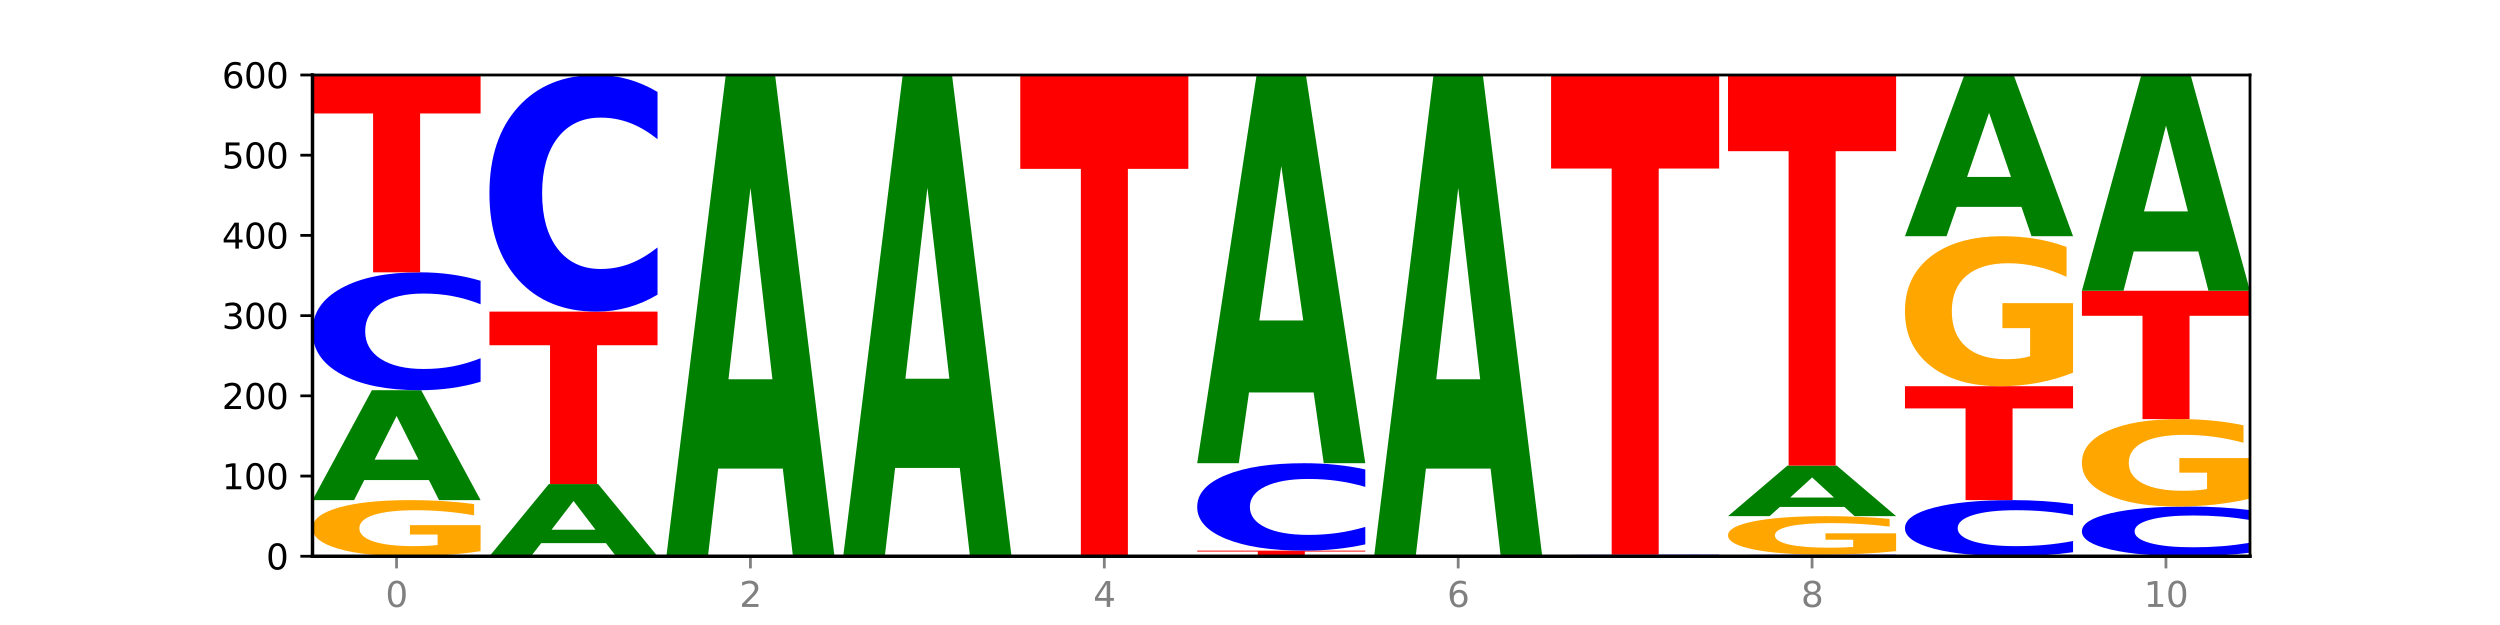 <?xml version="1.0" encoding="utf-8" standalone="no"?>
<!DOCTYPE svg PUBLIC "-//W3C//DTD SVG 1.1//EN"
  "http://www.w3.org/Graphics/SVG/1.1/DTD/svg11.dtd">
<svg xmlns:xlink="http://www.w3.org/1999/xlink" width="720pt" height="180pt" viewBox="0 0 720 180" xmlns="http://www.w3.org/2000/svg" version="1.1">
 <defs>
  <style type="text/css">*{stroke-linejoin: round; stroke-linecap: butt}</style>
 </defs>
 <g id="figure_1">
  <g id="patch_1">
   <path d="M 0 180 
L 720 180 
L 720 0 
L 0 0 
z
" style="fill: #ffffff"/>
  </g>
  <g id="axes_1">
   <g id="patch_2">
    <path d="M 90 160.2 
L 648 160.2 
L 648 21.6 
L 90 21.6 
z
" style="fill: #ffffff"/>
   </g>
   <g id="line2d_1">
    <path d="M 90 160.2 
L 648 160.2 
" clip-path="url(#p763e728304)" style="fill: none; stroke: #000000; stroke-width: 0.5; stroke-linecap: square"/>
   </g>
   <g id="patch_3">
    <path d="M 138.411 158.737 
Q 133.529 159.468 128.277 159.836 
Q 123.026 160.2 117.428 160.2 
Q 104.777 160.2 97.389 158.022 
Q 90 155.844 90 152.12 
Q 90 148.352 97.519 146.191 
Q 105.048 144.03 118.144 144.03 
Q 123.189 144.03 127.811 144.324 
Q 132.444 144.615 136.545 145.189 
L 136.545 148.412 
Q 132.313 147.674 128.126 147.31 
Q 123.938 146.943 119.728 146.943 
Q 111.938 146.943 107.717 148.285 
Q 103.497 149.625 103.497 152.12 
Q 103.497 154.592 107.566 155.941 
Q 111.634 157.287 119.12 157.287 
Q 121.16 157.287 122.907 157.211 
Q 124.654 157.13 126.042 156.963 
L 126.042 153.937 
L 118.068 153.937 
L 118.068 151.242 
L 138.411 151.242 
L 138.411 158.737 
z
" clip-path="url(#p763e728304)" style="fill: #ffa600"/>
   </g>
   <g id="patch_4">
    <path d="M 123.534 138.265 
L 104.916 138.265 
L 101.977 144.03 
L 90 144.03 
L 107.104 112.383 
L 121.307 112.383 
L 138.411 144.03 
L 126.444 144.03 
L 123.534 138.265 
z
M 107.886 132.391 
L 120.535 132.391 
L 114.22 119.803 
L 107.886 132.391 
z
" clip-path="url(#p763e728304)" style="fill: #008000"/>
   </g>
   <g id="patch_5">
    <path d="M 138.411 109.949 
Q 134.361 111.155 129.983 111.766 
Q 125.604 112.383 120.835 112.383 
Q 106.613 112.383 98.306 107.81 
Q 90 103.236 90 95.415 
Q 90 87.566 98.306 82.999 
Q 106.613 78.426 120.835 78.426 
Q 125.604 78.426 129.983 79.043 
Q 134.361 79.654 138.411 80.86 
L 138.411 87.629 
Q 134.325 86.03 130.361 85.286 
Q 126.397 84.543 122.018 84.543 
Q 114.163 84.543 109.662 87.44 
Q 105.173 90.33 105.173 95.415 
Q 105.173 100.479 109.662 103.376 
Q 114.163 106.266 122.018 106.266 
Q 126.397 106.266 130.361 105.523 
Q 134.325 104.772 138.411 103.173 
L 138.411 109.949 
z
" clip-path="url(#p763e728304)" style="fill: #0000ff"/>
   </g>
   <g id="patch_6">
    <path d="M 90 21.6 
L 138.411 21.6 
L 138.411 32.683 
L 120.994 32.683 
L 120.994 78.426 
L 107.45 78.426 
L 107.45 32.683 
L 90 32.683 
L 90 21.6 
z
" clip-path="url(#p763e728304)" style="fill: #ff0000"/>
   </g>
   <g id="patch_7">
    <path d="M 174.493 156.413 
L 155.875 156.413 
L 152.935 160.2 
L 140.959 160.2 
L 158.063 139.41 
L 172.266 139.41 
L 189.37 160.2 
L 177.403 160.2 
L 174.493 156.413 
z
M 158.845 152.554 
L 171.494 152.554 
L 165.179 144.284 
L 158.845 152.554 
z
" clip-path="url(#p763e728304)" style="fill: #008000"/>
   </g>
   <g id="patch_8">
    <path d="M 140.959 89.745 
L 189.37 89.745 
L 189.37 99.431 
L 171.953 99.431 
L 171.953 139.41 
L 158.409 139.41 
L 158.409 99.431 
L 140.959 99.431 
L 140.959 89.745 
z
" clip-path="url(#p763e728304)" style="fill: #ff0000"/>
   </g>
   <g id="patch_9">
    <path d="M 189.37 84.86 
Q 185.32 87.282 180.942 88.506 
Q 176.563 89.745 171.794 89.745 
Q 157.572 89.745 149.265 80.567 
Q 140.959 71.389 140.959 55.694 
Q 140.959 39.942 149.265 30.778 
Q 157.572 21.6 171.794 21.6 
Q 176.563 21.6 180.942 22.839 
Q 185.32 24.063 189.37 26.485 
L 189.37 40.069 
Q 185.284 36.859 181.32 35.367 
Q 177.356 33.875 172.977 33.875 
Q 165.122 33.875 160.621 39.688 
Q 156.132 45.488 156.132 55.694 
Q 156.132 65.857 160.621 71.671 
Q 165.122 77.47 172.977 77.47 
Q 177.356 77.47 181.32 75.978 
Q 185.284 74.472 189.37 71.262 
L 189.37 84.86 
z
" clip-path="url(#p763e728304)" style="fill: #0000ff"/>
   </g>
   <g id="patch_10">
    <path d="M 225.452 134.951 
L 206.834 134.951 
L 203.894 160.2 
L 191.918 160.2 
L 209.021 21.6 
L 223.225 21.6 
L 240.329 160.2 
L 228.362 160.2 
L 225.452 134.951 
z
M 209.803 109.228 
L 222.453 109.228 
L 216.138 54.096 
L 209.803 109.228 
z
" clip-path="url(#p763e728304)" style="fill: #008000"/>
   </g>
   <g id="patch_11">
    <path d="M 242.877 159.969 
L 291.288 159.969 
L 291.288 160.014 
L 273.871 160.014 
L 273.871 160.2 
L 260.327 160.2 
L 260.327 160.014 
L 242.877 160.014 
L 242.877 159.969 
z
" clip-path="url(#p763e728304)" style="fill: #ff0000"/>
   </g>
   <g id="patch_12">
    <path d="M 276.411 134.762 
L 257.793 134.762 
L 254.853 159.969 
L 242.877 159.969 
L 259.98 21.6 
L 274.184 21.6 
L 291.288 159.969 
L 279.321 159.969 
L 276.411 134.762 
z
M 260.762 109.081 
L 273.412 109.081 
L 267.097 54.042 
L 260.762 109.081 
z
" clip-path="url(#p763e728304)" style="fill: #008000"/>
   </g>
   <g id="patch_13">
    <path d="M 293.836 21.6 
L 342.247 21.6 
L 342.247 48.631 
L 324.83 48.631 
L 324.83 160.2 
L 311.286 160.2 
L 311.286 48.631 
L 293.836 48.631 
L 293.836 21.6 
z
" clip-path="url(#p763e728304)" style="fill: #ff0000"/>
   </g>
   <g id="patch_14">
    <path d="M 393.205 160.179 
Q 388.323 160.19 383.072 160.195 
Q 377.821 160.2 372.222 160.2 
Q 359.572 160.2 352.183 160.169 
Q 344.795 160.138 344.795 160.085 
Q 344.795 160.031 352.313 160 
Q 359.843 159.969 372.938 159.969 
Q 377.983 159.969 382.605 159.973 
Q 387.238 159.977 391.339 159.986 
L 391.339 160.032 
Q 387.108 160.021 382.92 160.016 
Q 378.732 160.011 374.522 160.011 
Q 366.732 160.011 362.512 160.03 
Q 358.291 160.049 358.291 160.085 
Q 358.291 160.12 362.36 160.139 
Q 366.429 160.158 373.915 160.158 
Q 375.955 160.158 377.701 160.157 
Q 379.448 160.156 380.837 160.154 
L 380.837 160.111 
L 372.862 160.111 
L 372.862 160.072 
L 393.205 160.072 
L 393.205 160.179 
z
" clip-path="url(#p763e728304)" style="fill: #ffa600"/>
   </g>
   <g id="patch_15">
    <path d="M 344.795 158.583 
L 393.205 158.583 
L 393.205 158.853 
L 375.789 158.853 
L 375.789 159.969 
L 362.245 159.969 
L 362.245 158.853 
L 344.795 158.853 
L 344.795 158.583 
z
" clip-path="url(#p763e728304)" style="fill: #ff0000"/>
   </g>
   <g id="patch_16">
    <path d="M 393.205 156.778 
Q 389.156 157.673 384.777 158.125 
Q 380.398 158.583 375.629 158.583 
Q 361.407 158.583 353.101 155.192 
Q 344.795 151.801 344.795 146.001 
Q 344.795 140.181 353.101 136.795 
Q 361.407 133.404 375.629 133.404 
Q 380.398 133.404 384.777 133.862 
Q 389.156 134.314 393.205 135.209 
L 393.205 140.228 
Q 389.119 139.042 385.155 138.491 
Q 381.191 137.939 376.812 137.939 
Q 368.957 137.939 364.457 140.088 
Q 359.968 142.23 359.968 146.001 
Q 359.968 149.757 364.457 151.905 
Q 368.957 154.048 376.812 154.048 
Q 381.191 154.048 385.155 153.496 
Q 389.119 152.94 393.205 151.754 
L 393.205 156.778 
z
" clip-path="url(#p763e728304)" style="fill: #0000ff"/>
   </g>
   <g id="patch_17">
    <path d="M 378.329 113.037 
L 359.711 113.037 
L 356.771 133.404 
L 344.795 133.404 
L 361.898 21.6 
L 376.102 21.6 
L 393.205 133.404 
L 381.239 133.404 
L 378.329 113.037 
z
M 362.68 92.286 
L 375.33 92.286 
L 369.015 47.814 
L 362.68 92.286 
z
" clip-path="url(#p763e728304)" style="fill: #008000"/>
   </g>
   <g id="patch_18">
    <path d="M 429.288 134.951 
L 410.67 134.951 
L 407.73 160.2 
L 395.753 160.2 
L 412.857 21.6 
L 427.061 21.6 
L 444.164 160.2 
L 432.198 160.2 
L 429.288 134.951 
z
M 413.639 109.228 
L 426.289 109.228 
L 419.974 54.096 
L 413.639 109.228 
z
" clip-path="url(#p763e728304)" style="fill: #008000"/>
   </g>
   <g id="patch_19">
    <path d="M 495.123 160.167 
Q 491.074 160.183 486.695 160.192 
Q 482.316 160.2 477.547 160.2 
Q 463.325 160.2 455.019 160.138 
Q 446.712 160.076 446.712 159.969 
Q 446.712 159.862 455.019 159.8 
Q 463.325 159.738 477.547 159.738 
Q 482.316 159.738 486.695 159.746 
Q 491.074 159.755 495.123 159.771 
L 495.123 159.863 
Q 491.037 159.841 487.073 159.831 
Q 483.109 159.821 478.73 159.821 
Q 470.875 159.821 466.374 159.861 
Q 461.886 159.9 461.886 159.969 
Q 461.886 160.038 466.374 160.077 
Q 470.875 160.117 478.73 160.117 
Q 483.109 160.117 487.073 160.107 
Q 491.037 160.096 495.123 160.075 
L 495.123 160.167 
z
" clip-path="url(#p763e728304)" style="fill: #0000ff"/>
   </g>
   <g id="patch_20">
    <path d="M 446.712 21.6 
L 495.123 21.6 
L 495.123 48.541 
L 477.707 48.541 
L 477.707 159.738 
L 464.163 159.738 
L 464.163 48.541 
L 446.712 48.541 
L 446.712 21.6 
z
" clip-path="url(#p763e728304)" style="fill: #ff0000"/>
   </g>
   <g id="patch_21">
    <path d="M 546.082 160.167 
Q 542.033 160.183 537.654 160.192 
Q 533.275 160.2 528.506 160.2 
Q 514.284 160.2 505.978 160.138 
Q 497.671 160.076 497.671 159.969 
Q 497.671 159.862 505.978 159.8 
Q 514.284 159.738 528.506 159.738 
Q 533.275 159.738 537.654 159.746 
Q 542.033 159.755 546.082 159.771 
L 546.082 159.863 
Q 541.996 159.841 538.032 159.831 
Q 534.068 159.821 529.689 159.821 
Q 521.834 159.821 517.333 159.861 
Q 512.845 159.9 512.845 159.969 
Q 512.845 160.038 517.333 160.077 
Q 521.834 160.117 529.689 160.117 
Q 534.068 160.117 538.032 160.107 
Q 541.996 160.096 546.082 160.075 
L 546.082 160.167 
z
" clip-path="url(#p763e728304)" style="fill: #0000ff"/>
   </g>
   <g id="patch_22">
    <path d="M 546.082 158.735 
Q 541.2 159.236 535.949 159.488 
Q 530.697 159.738 525.099 159.738 
Q 512.448 159.738 505.06 158.245 
Q 497.671 156.751 497.671 154.197 
Q 497.671 151.614 505.19 150.132 
Q 512.72 148.65 525.815 148.65 
Q 530.86 148.65 535.482 148.852 
Q 540.115 149.051 544.216 149.445 
L 544.216 151.655 
Q 539.985 151.149 535.797 150.899 
Q 531.609 150.647 527.399 150.647 
Q 519.609 150.647 515.389 151.568 
Q 511.168 152.486 511.168 154.197 
Q 511.168 155.892 515.237 156.818 
Q 519.305 157.741 526.792 157.741 
Q 528.831 157.741 530.578 157.688 
Q 532.325 157.633 533.714 157.519 
L 533.714 155.443 
L 525.739 155.443 
L 525.739 153.595 
L 546.082 153.595 
L 546.082 158.735 
z
" clip-path="url(#p763e728304)" style="fill: #ffa600"/>
   </g>
   <g id="patch_23">
    <path d="M 531.206 145.999 
L 512.587 145.999 
L 509.648 148.65 
L 497.671 148.65 
L 514.775 134.097 
L 528.979 134.097 
L 546.082 148.65 
L 534.116 148.65 
L 531.206 145.999 
z
M 515.557 143.298 
L 528.206 143.298 
L 521.892 137.509 
L 515.557 143.298 
z
" clip-path="url(#p763e728304)" style="fill: #008000"/>
   </g>
   <g id="patch_24">
    <path d="M 497.671 21.6 
L 546.082 21.6 
L 546.082 43.54 
L 528.666 43.54 
L 528.666 134.097 
L 515.122 134.097 
L 515.122 43.54 
L 497.671 43.54 
L 497.671 21.6 
z
" clip-path="url(#p763e728304)" style="fill: #ff0000"/>
   </g>
   <g id="patch_25">
    <path d="M 597.041 159.041 
Q 592.992 159.615 588.613 159.906 
Q 584.234 160.2 579.465 160.2 
Q 565.243 160.2 556.936 158.022 
Q 548.63 155.844 548.63 152.12 
Q 548.63 148.382 556.936 146.208 
Q 565.243 144.03 579.465 144.03 
Q 584.234 144.03 588.613 144.324 
Q 592.992 144.615 597.041 145.189 
L 597.041 148.412 
Q 592.955 147.651 588.991 147.297 
Q 585.027 146.943 580.648 146.943 
Q 572.793 146.943 568.292 148.322 
Q 563.804 149.698 563.804 152.12 
Q 563.804 154.532 568.292 155.911 
Q 572.793 157.287 580.648 157.287 
Q 585.027 157.287 588.991 156.933 
Q 592.955 156.576 597.041 155.814 
L 597.041 159.041 
z
" clip-path="url(#p763e728304)" style="fill: #0000ff"/>
   </g>
   <g id="patch_26">
    <path d="M 548.63 111.228 
L 597.041 111.228 
L 597.041 117.625 
L 579.624 117.625 
L 579.624 144.03 
L 566.081 144.03 
L 566.081 117.625 
L 548.63 117.625 
L 548.63 111.228 
z
" clip-path="url(#p763e728304)" style="fill: #ff0000"/>
   </g>
   <g id="patch_27">
    <path d="M 597.041 107.32 
Q 592.159 109.274 586.908 110.255 
Q 581.656 111.228 576.058 111.228 
Q 563.407 111.228 556.019 105.41 
Q 548.63 99.592 548.63 89.643 
Q 548.63 79.578 556.149 73.804 
Q 563.679 68.031 576.774 68.031 
Q 581.819 68.031 586.441 68.816 
Q 591.074 69.593 595.175 71.127 
L 595.175 79.738 
Q 590.944 77.766 586.756 76.794 
Q 582.568 75.812 578.358 75.812 
Q 570.568 75.812 566.348 79.399 
Q 562.127 82.977 562.127 89.643 
Q 562.127 96.246 566.196 99.851 
Q 570.264 103.447 577.75 103.447 
Q 579.79 103.447 581.537 103.242 
Q 583.284 103.028 584.673 102.581 
L 584.673 94.497 
L 576.698 94.497 
L 576.698 87.296 
L 597.041 87.296 
L 597.041 107.32 
z
" clip-path="url(#p763e728304)" style="fill: #ffa600"/>
   </g>
   <g id="patch_28">
    <path d="M 582.164 59.573 
L 563.546 59.573 
L 560.607 68.031 
L 548.63 68.031 
L 565.734 21.6 
L 579.937 21.6 
L 597.041 68.031 
L 585.074 68.031 
L 582.164 59.573 
z
M 566.516 50.955 
L 579.165 50.955 
L 572.85 32.486 
L 566.516 50.955 
z
" clip-path="url(#p763e728304)" style="fill: #008000"/>
   </g>
   <g id="patch_29">
    <path d="M 648 159.173 
Q 643.951 159.682 639.572 159.94 
Q 635.193 160.2 630.424 160.2 
Q 616.202 160.2 607.895 158.271 
Q 599.589 156.342 599.589 153.043 
Q 599.589 149.733 607.895 147.807 
Q 616.202 145.878 630.424 145.878 
Q 635.193 145.878 639.572 146.138 
Q 643.951 146.396 648 146.905 
L 648 149.76 
Q 643.914 149.085 639.95 148.771 
Q 635.986 148.458 631.607 148.458 
Q 623.752 148.458 619.251 149.68 
Q 614.762 150.899 614.762 153.043 
Q 614.762 155.179 619.251 156.401 
Q 623.752 157.62 631.607 157.62 
Q 635.986 157.62 639.95 157.307 
Q 643.914 156.99 648 156.316 
L 648 159.173 
z
" clip-path="url(#p763e728304)" style="fill: #0000ff"/>
   </g>
   <g id="patch_30">
    <path d="M 648 143.6 
Q 643.118 144.739 637.866 145.311 
Q 632.615 145.878 627.017 145.878 
Q 614.366 145.878 606.978 142.487 
Q 599.589 139.096 599.589 133.296 
Q 599.589 127.429 607.108 124.064 
Q 614.637 120.699 627.733 120.699 
Q 632.778 120.699 637.4 121.157 
Q 642.033 121.609 646.134 122.504 
L 646.134 127.523 
Q 641.903 126.374 637.715 125.807 
Q 633.527 125.234 629.317 125.234 
Q 621.527 125.234 617.306 127.325 
Q 613.086 129.411 613.086 133.296 
Q 613.086 137.145 617.155 139.246 
Q 621.223 141.343 628.709 141.343 
Q 630.749 141.343 632.496 141.223 
Q 634.243 141.098 635.631 140.838 
L 635.631 136.126 
L 627.657 136.126 
L 627.657 131.928 
L 648 131.928 
L 648 143.6 
z
" clip-path="url(#p763e728304)" style="fill: #ffa600"/>
   </g>
   <g id="patch_31">
    <path d="M 599.589 83.739 
L 648 83.739 
L 648 90.947 
L 630.583 90.947 
L 630.583 120.699 
L 617.04 120.699 
L 617.04 90.947 
L 599.589 90.947 
L 599.589 83.739 
z
" clip-path="url(#p763e728304)" style="fill: #ff0000"/>
   </g>
   <g id="patch_32">
    <path d="M 633.123 72.419 
L 614.505 72.419 
L 611.566 83.739 
L 599.589 83.739 
L 616.693 21.6 
L 630.896 21.6 
L 648 83.739 
L 636.033 83.739 
L 633.123 72.419 
z
M 617.475 60.886 
L 630.124 60.886 
L 623.809 36.169 
L 617.475 60.886 
z
" clip-path="url(#p763e728304)" style="fill: #008000"/>
   </g>
   <g id="matplotlib.axis_1">
    <g id="xtick_1">
     <g id="line2d_2">
      <defs>
       <path id="m5ae543fbe8" d="M 0 0 
L 0 3.5 
" style="stroke: #808080; stroke-width: 0.8"/>
      </defs>
      <g>
       <use xlink:href="#m5ae543fbe8" x="114.205" y="160.2" style="fill: #808080; stroke: #808080; stroke-width: 0.8"/>
      </g>
     </g>
     <g id="text_1">
      <!-- 0 -->
      <g style="fill: #808080" transform="translate(111.024 174.798) scale(0.1 -0.1)">
       <defs>
        <path id="DejaVuSans-30" d="M 2034 4250 
Q 1547 4250 1301 3770 
Q 1056 3291 1056 2328 
Q 1056 1369 1301 889 
Q 1547 409 2034 409 
Q 2525 409 2770 889 
Q 3016 1369 3016 2328 
Q 3016 3291 2770 3770 
Q 2525 4250 2034 4250 
z
M 2034 4750 
Q 2819 4750 3233 4129 
Q 3647 3509 3647 2328 
Q 3647 1150 3233 529 
Q 2819 -91 2034 -91 
Q 1250 -91 836 529 
Q 422 1150 422 2328 
Q 422 3509 836 4129 
Q 1250 4750 2034 4750 
z
" transform="scale(0.016)"/>
       </defs>
       <use xlink:href="#DejaVuSans-30"/>
      </g>
     </g>
    </g>
    <g id="xtick_2">
     <g id="line2d_3">
      <g>
       <use xlink:href="#m5ae543fbe8" x="216.123" y="160.2" style="fill: #808080; stroke: #808080; stroke-width: 0.8"/>
      </g>
     </g>
     <g id="text_2">
      <!-- 2 -->
      <g style="fill: #808080" transform="translate(212.942 174.798) scale(0.1 -0.1)">
       <defs>
        <path id="DejaVuSans-32" d="M 1228 531 
L 3431 531 
L 3431 0 
L 469 0 
L 469 531 
Q 828 903 1448 1529 
Q 2069 2156 2228 2338 
Q 2531 2678 2651 2914 
Q 2772 3150 2772 3378 
Q 2772 3750 2511 3984 
Q 2250 4219 1831 4219 
Q 1534 4219 1204 4116 
Q 875 4013 500 3803 
L 500 4441 
Q 881 4594 1212 4672 
Q 1544 4750 1819 4750 
Q 2544 4750 2975 4387 
Q 3406 4025 3406 3419 
Q 3406 3131 3298 2873 
Q 3191 2616 2906 2266 
Q 2828 2175 2409 1742 
Q 1991 1309 1228 531 
z
" transform="scale(0.016)"/>
       </defs>
       <use xlink:href="#DejaVuSans-32"/>
      </g>
     </g>
    </g>
    <g id="xtick_3">
     <g id="line2d_4">
      <g>
       <use xlink:href="#m5ae543fbe8" x="318.041" y="160.2" style="fill: #808080; stroke: #808080; stroke-width: 0.8"/>
      </g>
     </g>
     <g id="text_3">
      <!-- 4 -->
      <g style="fill: #808080" transform="translate(314.86 174.798) scale(0.1 -0.1)">
       <defs>
        <path id="DejaVuSans-34" d="M 2419 4116 
L 825 1625 
L 2419 1625 
L 2419 4116 
z
M 2253 4666 
L 3047 4666 
L 3047 1625 
L 3713 1625 
L 3713 1100 
L 3047 1100 
L 3047 0 
L 2419 0 
L 2419 1100 
L 313 1100 
L 313 1709 
L 2253 4666 
z
" transform="scale(0.016)"/>
       </defs>
       <use xlink:href="#DejaVuSans-34"/>
      </g>
     </g>
    </g>
    <g id="xtick_4">
     <g id="line2d_5">
      <g>
       <use xlink:href="#m5ae543fbe8" x="419.959" y="160.2" style="fill: #808080; stroke: #808080; stroke-width: 0.8"/>
      </g>
     </g>
     <g id="text_4">
      <!-- 6 -->
      <g style="fill: #808080" transform="translate(416.778 174.798) scale(0.1 -0.1)">
       <defs>
        <path id="DejaVuSans-36" d="M 2113 2584 
Q 1688 2584 1439 2293 
Q 1191 2003 1191 1497 
Q 1191 994 1439 701 
Q 1688 409 2113 409 
Q 2538 409 2786 701 
Q 3034 994 3034 1497 
Q 3034 2003 2786 2293 
Q 2538 2584 2113 2584 
z
M 3366 4563 
L 3366 3988 
Q 3128 4100 2886 4159 
Q 2644 4219 2406 4219 
Q 1781 4219 1451 3797 
Q 1122 3375 1075 2522 
Q 1259 2794 1537 2939 
Q 1816 3084 2150 3084 
Q 2853 3084 3261 2657 
Q 3669 2231 3669 1497 
Q 3669 778 3244 343 
Q 2819 -91 2113 -91 
Q 1303 -91 875 529 
Q 447 1150 447 2328 
Q 447 3434 972 4092 
Q 1497 4750 2381 4750 
Q 2619 4750 2861 4703 
Q 3103 4656 3366 4563 
z
" transform="scale(0.016)"/>
       </defs>
       <use xlink:href="#DejaVuSans-36"/>
      </g>
     </g>
    </g>
    <g id="xtick_5">
     <g id="line2d_6">
      <g>
       <use xlink:href="#m5ae543fbe8" x="521.877" y="160.2" style="fill: #808080; stroke: #808080; stroke-width: 0.8"/>
      </g>
     </g>
     <g id="text_5">
      <!-- 8 -->
      <g style="fill: #808080" transform="translate(518.695 174.798) scale(0.1 -0.1)">
       <defs>
        <path id="DejaVuSans-38" d="M 2034 2216 
Q 1584 2216 1326 1975 
Q 1069 1734 1069 1313 
Q 1069 891 1326 650 
Q 1584 409 2034 409 
Q 2484 409 2743 651 
Q 3003 894 3003 1313 
Q 3003 1734 2745 1975 
Q 2488 2216 2034 2216 
z
M 1403 2484 
Q 997 2584 770 2862 
Q 544 3141 544 3541 
Q 544 4100 942 4425 
Q 1341 4750 2034 4750 
Q 2731 4750 3128 4425 
Q 3525 4100 3525 3541 
Q 3525 3141 3298 2862 
Q 3072 2584 2669 2484 
Q 3125 2378 3379 2068 
Q 3634 1759 3634 1313 
Q 3634 634 3220 271 
Q 2806 -91 2034 -91 
Q 1263 -91 848 271 
Q 434 634 434 1313 
Q 434 1759 690 2068 
Q 947 2378 1403 2484 
z
M 1172 3481 
Q 1172 3119 1398 2916 
Q 1625 2713 2034 2713 
Q 2441 2713 2670 2916 
Q 2900 3119 2900 3481 
Q 2900 3844 2670 4047 
Q 2441 4250 2034 4250 
Q 1625 4250 1398 4047 
Q 1172 3844 1172 3481 
z
" transform="scale(0.016)"/>
       </defs>
       <use xlink:href="#DejaVuSans-38"/>
      </g>
     </g>
    </g>
    <g id="xtick_6">
     <g id="line2d_7">
      <g>
       <use xlink:href="#m5ae543fbe8" x="623.795" y="160.2" style="fill: #808080; stroke: #808080; stroke-width: 0.8"/>
      </g>
     </g>
     <g id="text_6">
      <!-- 10 -->
      <g style="fill: #808080" transform="translate(617.432 174.798) scale(0.1 -0.1)">
       <defs>
        <path id="DejaVuSans-31" d="M 794 531 
L 1825 531 
L 1825 4091 
L 703 3866 
L 703 4441 
L 1819 4666 
L 2450 4666 
L 2450 531 
L 3481 531 
L 3481 0 
L 794 0 
L 794 531 
z
" transform="scale(0.016)"/>
       </defs>
       <use xlink:href="#DejaVuSans-31"/>
       <use xlink:href="#DejaVuSans-30" x="63.623"/>
      </g>
     </g>
    </g>
   </g>
   <g id="matplotlib.axis_2">
    <g id="ytick_1">
     <g id="line2d_8">
      <defs>
       <path id="md1eb14c8fa" d="M 0 0 
L -3.5 0 
" style="stroke: #000000; stroke-width: 0.8"/>
      </defs>
      <g>
       <use xlink:href="#md1eb14c8fa" x="90" y="160.2" style="stroke: #000000; stroke-width: 0.8"/>
      </g>
     </g>
     <g id="text_7">
      <!-- 0 -->
      <g transform="translate(76.638 163.999) scale(0.1 -0.1)">
       <use xlink:href="#DejaVuSans-30"/>
      </g>
     </g>
    </g>
    <g id="ytick_2">
     <g id="line2d_9">
      <g>
       <use xlink:href="#md1eb14c8fa" x="90" y="137.1" style="stroke: #000000; stroke-width: 0.8"/>
      </g>
     </g>
     <g id="text_8">
      <!-- 100 -->
      <g transform="translate(63.913 140.899) scale(0.1 -0.1)">
       <use xlink:href="#DejaVuSans-31"/>
       <use xlink:href="#DejaVuSans-30" x="63.623"/>
       <use xlink:href="#DejaVuSans-30" x="127.246"/>
      </g>
     </g>
    </g>
    <g id="ytick_3">
     <g id="line2d_10">
      <g>
       <use xlink:href="#md1eb14c8fa" x="90" y="114" style="stroke: #000000; stroke-width: 0.8"/>
      </g>
     </g>
     <g id="text_9">
      <!-- 200 -->
      <g transform="translate(63.913 117.799) scale(0.1 -0.1)">
       <use xlink:href="#DejaVuSans-32"/>
       <use xlink:href="#DejaVuSans-30" x="63.623"/>
       <use xlink:href="#DejaVuSans-30" x="127.246"/>
      </g>
     </g>
    </g>
    <g id="ytick_4">
     <g id="line2d_11">
      <g>
       <use xlink:href="#md1eb14c8fa" x="90" y="90.9" style="stroke: #000000; stroke-width: 0.8"/>
      </g>
     </g>
     <g id="text_10">
      <!-- 300 -->
      <g transform="translate(63.913 94.699) scale(0.1 -0.1)">
       <defs>
        <path id="DejaVuSans-33" d="M 2597 2516 
Q 3050 2419 3304 2112 
Q 3559 1806 3559 1356 
Q 3559 666 3084 287 
Q 2609 -91 1734 -91 
Q 1441 -91 1130 -33 
Q 819 25 488 141 
L 488 750 
Q 750 597 1062 519 
Q 1375 441 1716 441 
Q 2309 441 2620 675 
Q 2931 909 2931 1356 
Q 2931 1769 2642 2001 
Q 2353 2234 1838 2234 
L 1294 2234 
L 1294 2753 
L 1863 2753 
Q 2328 2753 2575 2939 
Q 2822 3125 2822 3475 
Q 2822 3834 2567 4026 
Q 2313 4219 1838 4219 
Q 1578 4219 1281 4162 
Q 984 4106 628 3988 
L 628 4550 
Q 988 4650 1302 4700 
Q 1616 4750 1894 4750 
Q 2613 4750 3031 4423 
Q 3450 4097 3450 3541 
Q 3450 3153 3228 2886 
Q 3006 2619 2597 2516 
z
" transform="scale(0.016)"/>
       </defs>
       <use xlink:href="#DejaVuSans-33"/>
       <use xlink:href="#DejaVuSans-30" x="63.623"/>
       <use xlink:href="#DejaVuSans-30" x="127.246"/>
      </g>
     </g>
    </g>
    <g id="ytick_5">
     <g id="line2d_12">
      <g>
       <use xlink:href="#md1eb14c8fa" x="90" y="67.8" style="stroke: #000000; stroke-width: 0.8"/>
      </g>
     </g>
     <g id="text_11">
      <!-- 400 -->
      <g transform="translate(63.913 71.599) scale(0.1 -0.1)">
       <use xlink:href="#DejaVuSans-34"/>
       <use xlink:href="#DejaVuSans-30" x="63.623"/>
       <use xlink:href="#DejaVuSans-30" x="127.246"/>
      </g>
     </g>
    </g>
    <g id="ytick_6">
     <g id="line2d_13">
      <g>
       <use xlink:href="#md1eb14c8fa" x="90" y="44.7" style="stroke: #000000; stroke-width: 0.8"/>
      </g>
     </g>
     <g id="text_12">
      <!-- 500 -->
      <g transform="translate(63.913 48.499) scale(0.1 -0.1)">
       <defs>
        <path id="DejaVuSans-35" d="M 691 4666 
L 3169 4666 
L 3169 4134 
L 1269 4134 
L 1269 2991 
Q 1406 3038 1543 3061 
Q 1681 3084 1819 3084 
Q 2600 3084 3056 2656 
Q 3513 2228 3513 1497 
Q 3513 744 3044 326 
Q 2575 -91 1722 -91 
Q 1428 -91 1123 -41 
Q 819 9 494 109 
L 494 744 
Q 775 591 1075 516 
Q 1375 441 1709 441 
Q 2250 441 2565 725 
Q 2881 1009 2881 1497 
Q 2881 1984 2565 2268 
Q 2250 2553 1709 2553 
Q 1456 2553 1204 2497 
Q 953 2441 691 2322 
L 691 4666 
z
" transform="scale(0.016)"/>
       </defs>
       <use xlink:href="#DejaVuSans-35"/>
       <use xlink:href="#DejaVuSans-30" x="63.623"/>
       <use xlink:href="#DejaVuSans-30" x="127.246"/>
      </g>
     </g>
    </g>
    <g id="ytick_7">
     <g id="line2d_14">
      <g>
       <use xlink:href="#md1eb14c8fa" x="90" y="21.6" style="stroke: #000000; stroke-width: 0.8"/>
      </g>
     </g>
     <g id="text_13">
      <!-- 600 -->
      <g transform="translate(63.913 25.399) scale(0.1 -0.1)">
       <use xlink:href="#DejaVuSans-36"/>
       <use xlink:href="#DejaVuSans-30" x="63.623"/>
       <use xlink:href="#DejaVuSans-30" x="127.246"/>
      </g>
     </g>
    </g>
   </g>
   <g id="patch_33">
    <path d="M 90 160.2 
L 90 21.6 
" style="fill: none; stroke: #000000; stroke-linejoin: miter; stroke-linecap: square"/>
   </g>
   <g id="patch_34">
    <path d="M 648 160.2 
L 648 21.6 
" style="fill: none; stroke: #000000; stroke-width: 0.8; stroke-linejoin: miter; stroke-linecap: square"/>
   </g>
   <g id="patch_35">
    <path d="M 90 160.2 
L 648 160.2 
" style="fill: none; stroke: #000000; stroke-linejoin: miter; stroke-linecap: square"/>
   </g>
   <g id="patch_36">
    <path d="M 90 21.6 
L 648 21.6 
" style="fill: none; stroke: #000000; stroke-width: 0.8; stroke-linejoin: miter; stroke-linecap: square"/>
   </g>
  </g>
 </g>
 <defs>
  <clipPath id="p763e728304">
   <rect x="90" y="21.6" width="558" height="138.6"/>
  </clipPath>
 </defs>
</svg>
